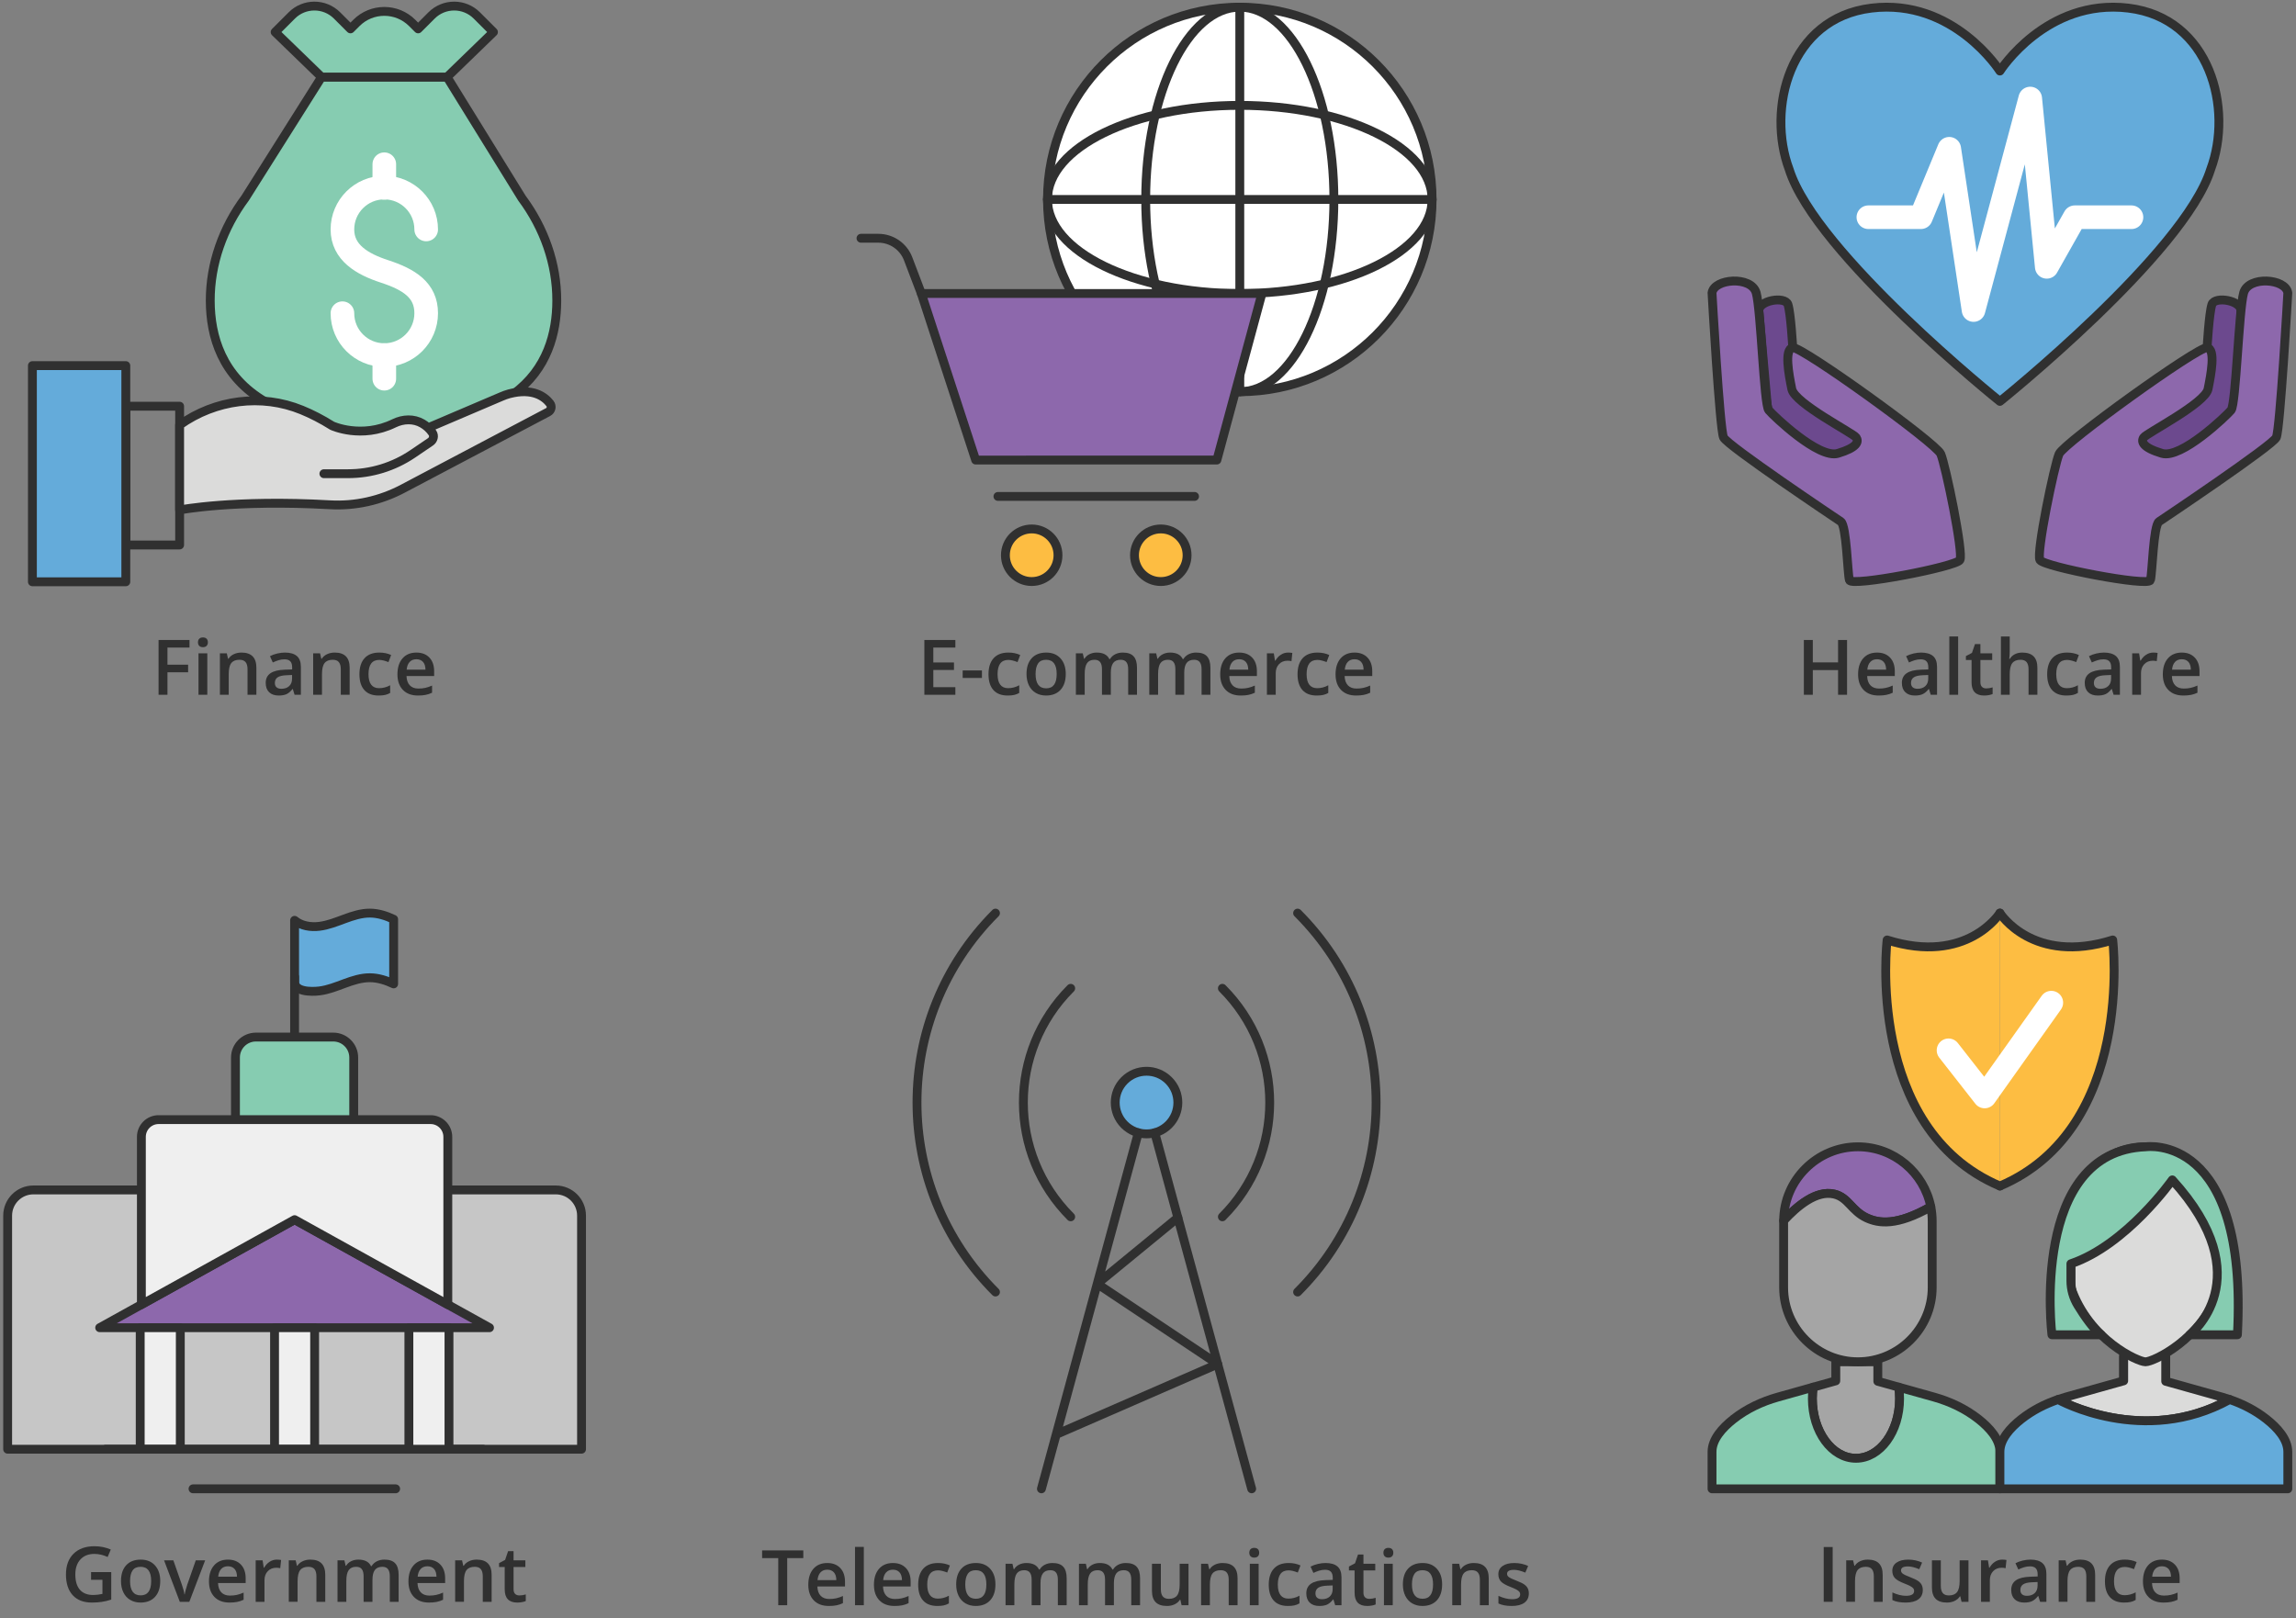 <?xml version="1.0" encoding="UTF-8"?><svg xmlns="http://www.w3.org/2000/svg" width="1555.135" height="1096.127" viewBox="0 0 1555.135 1096.127"><rect x="0" y="0" width="1555.135" height="1096.127" fill="#808080" stroke="none"/><g id="c"><path d="m347.732,266.943c23.021-16.891,29.338-41.352,29.39-63.178.059-25.097-8.664-49.429-23.639-69.569l-50.686-81.997h-84.999l-51.757,81.997c-14.975,20.14-23.698,44.472-23.639,69.569.057,24.138,7.938,51.28,37.227,68.347,0,0,83.636,56.804,168.103-5.169Z" fill="#86ccb1" stroke="#303030" stroke-linecap="round" stroke-linejoin="round" stroke-width="6"/><path d="m302.797,52.2l31.43-30.463-11.283-11.283c-8.456-8.456-22.167-8.456-30.624,0l-9.107,9.107-4.004-4.004c-10.445-10.445-27.38-10.445-37.825,0l-4.004,4.004-9.107-9.107c-8.457-8.456-22.167-8.456-30.624,0l-11.283,11.283,31.43,30.463h84.999Z" fill="#86ccb1" stroke="#303030" stroke-linecap="round" stroke-linejoin="round" stroke-width="6"/><rect x="85.221" y="275.161" width="36.44" height="94.014" fill="none" stroke="#303030" stroke-linecap="round" stroke-linejoin="round" stroke-width="6"/><rect x="21.948" y="247.673" width="63.273" height="146.439" fill="#64abda" stroke="#303030" stroke-linecap="round" stroke-linejoin="round" stroke-width="6"/><path d="m231.928,212.172c0,15.668,12.701,28.369,28.369,28.369s28.369-12.701,28.369-28.369-11.63-22.907-28.369-28.37c-14.895-4.861-28.369-12.701-28.369-28.369s12.701-28.369,28.369-28.369,28.369,12.701,28.369,28.369" fill="none" stroke="#fff" stroke-linecap="round" stroke-linejoin="round" stroke-width="16"/><line x1="260.297" y1="111.251" x2="260.297" y2="127.257" fill="none" stroke="#fff" stroke-linecap="round" stroke-linejoin="round" stroke-width="16"/><line x1="260.297" y1="240.54" x2="260.297" y2="256.547" fill="none" stroke="#fff" stroke-linecap="round" stroke-linejoin="round" stroke-width="16"/><path d="m219.384,320.893h16.38c15.638,0,30.916-4.694,43.856-13.475l11.972-8.123c1.972-1.338,2.656-4.046,1.336-6.029-1.917-2.878-4.353-4.927-6.857-6.388-5.854-3.413-13.027-3.116-19.116-.142-22.176,10.831-41.94,1.692-41.94,1.692-7.184-4.507-14.058-7.996-20.566-10.665-27.381-11.229-58.681-7.038-82.788,10.128h0v57.558s37.038-7.192,101.821-3.503c17.094.974,34.128-2.856,49.272-10.845l98.51-51.97c2.149-1.134,2.714-3.917,1.22-5.833-3.522-4.516-11.548-10.769-27.607-6.534-1.823.481-3.587,1.165-5.322,1.905l-49.564,21.134" fill="#dbdbda" stroke="#303030" stroke-linecap="round" stroke-linejoin="round" stroke-width="6"/><circle cx="839.741" cy="135.106" r="130.251" fill="#fff" stroke="#303030" stroke-linecap="round" stroke-linejoin="round" stroke-width="6"/><ellipse cx="839.741" cy="135.106" rx="63.731" ry="130.251" fill="none" stroke="#303030" stroke-linecap="round" stroke-linejoin="round" stroke-width="6"/><ellipse cx="839.741" cy="135.106" rx="130.251" ry="63.731" fill="none" stroke="#303030" stroke-linecap="round" stroke-linejoin="round" stroke-width="6"/><line x1="839.741" y1="265.357" x2="839.741" y2="4.855" fill="none" stroke="#303030" stroke-linecap="round" stroke-linejoin="round" stroke-width="6"/><line x1="969.992" y1="135.106" x2="709.49" y2="135.106" fill="none" stroke="#303030" stroke-linecap="round" stroke-linejoin="round" stroke-width="6"/><polygon points="778.851 198.811 624.038 198.811 660.851 311.652 742.512 311.632 824.23 311.632 854.743 198.811 778.851 198.811" fill="#8d68ac" stroke="#303030" stroke-linecap="round" stroke-linejoin="round" stroke-width="6"/><path d="m624.038,198.811l-8.924-23.474c-3.191-8.395-11.239-13.945-20.221-13.945h-11.722" fill="none" stroke="#303030" stroke-linecap="round" stroke-linejoin="round" stroke-width="6"/><circle cx="698.793" cy="376.13" r="17.812" fill="#fdbd42" stroke="#303030" stroke-linecap="round" stroke-linejoin="round" stroke-width="6"/><circle cx="786.232" cy="376.13" r="17.812" fill="#fdbd42" stroke="#303030" stroke-linecap="round" stroke-linejoin="round" stroke-width="6"/><line x1="675.92" y1="336.281" x2="809.104" y2="336.281" fill="none" stroke="#303030" stroke-linecap="round" stroke-linejoin="round" stroke-width="6"/><path d="m1354.594,271.91s-124.88-100.202-142.737-157.172c-15.286-40.718,0-102.475,55.703-109.245,55.704-6.771,87.034,42.62,87.034,42.62,0,0,31.331-49.391,87.034-42.62,55.703,6.77,70.989,68.527,55.703,109.245-17.856,56.97-142.737,157.172-142.737,157.172Z" fill="#64abda" stroke="#303030" stroke-linecap="round" stroke-linejoin="round" stroke-width="6"/><polyline points="1265.492 147.147 1301.067 147.147 1320.267 100.779 1336.724 210.015 1375.124 66.749 1386.32 180.758 1405.295 147.147 1443.696 147.147" fill="none" stroke="#fff" stroke-linecap="round" stroke-linejoin="round" stroke-width="16"/><path d="m1214.263,235.525s-1.302-23.43-3.254-29.288c-1.953-5.857-20.525-2.735-19.64,4.804l5.678,63.9,5.753,30.224,69.192,11.253v-24.269l-57.73-56.624Z" fill="#6c498e" stroke="#303030" stroke-linecap="round" stroke-linejoin="round" stroke-width="6"/><path d="m1159.594,198.428c1.302-9.762,26.684-11.715,29.938,0,3.254,11.715,5.206,75.496,8.46,79.401,3.254,3.905,33.843,33.192,46.86,29.287,13.016-3.905,14.319-7.872,12.366-10.77-1.953-2.898-41.653-23.073-43.605-32.836-1.953-9.762-5.308-26.972.65-27.985,5.959-1.014,96.974,64.496,100.228,71.948,3.254,7.452,15.62,67.329,13.016,71.884-2.603,4.556-73.543,18.223-74.845,13.667-1.302-4.556-1.953-37.097-5.857-39.701-3.905-2.603-76.798-51.478-79.401-56.978-2.604-5.501-7.81-97.919-7.81-97.919Z" fill="#8d68ac" stroke="#303030" stroke-linecap="round" stroke-linejoin="round" stroke-width="6"/><path d="m1494.924,235.525s1.302-23.43,3.254-29.288c1.953-5.857,20.525-2.735,19.64,4.804l8.595,42.261-9.296,38.847-56.755,24.269-19.081-24.269,53.644-56.624Z" fill="#6c498e" stroke="#303030" stroke-linecap="round" stroke-linejoin="round" stroke-width="6"/><path d="m1549.594,198.428c-1.302-9.762-26.684-11.715-29.938,0-3.254,11.715-5.207,75.496-8.461,79.401-3.254,3.905-33.843,33.192-46.86,29.287-13.016-3.905-14.318-7.872-12.365-10.77,1.952-2.898,41.653-23.073,43.605-32.836,1.952-9.762,5.307-26.972-.651-27.985-5.958-1.014-96.974,64.496-100.227,71.948-3.254,7.452-15.62,67.329-13.017,71.884,2.603,4.556,73.543,18.223,74.845,13.667,1.302-4.556,1.953-37.097,5.858-39.701,3.905-2.603,76.798-51.478,79.401-56.978,2.603-5.501,7.81-97.919,7.81-97.919Z" fill="#8d68ac" stroke="#303030" stroke-linecap="round" stroke-linejoin="round" stroke-width="6"/><path d="m303.313,806.078h73.148c9.626,0,17.429,7.803,17.429,17.43v158.213H5.181v-158.213c0-9.626,7.803-17.43,17.43-17.43h73.148" fill="#c6c6c6" stroke="#303030" stroke-linecap="round" stroke-linejoin="round" stroke-width="6"/><path d="m159.484,758.444v-42.051c0-7.661,6.21-13.871,13.871-13.871h52.361c7.661,0,13.871,6.21,13.871,13.871v42.051" fill="#86ccb1" stroke="#303030" stroke-linecap="round" stroke-linejoin="round" stroke-width="6"/><polygon points="199.536 826.21 67.515 899.407 331.556 899.407 199.536 826.21" fill="#8d68ac" stroke="#303030" stroke-linecap="round" stroke-linejoin="round" stroke-width="6"/><rect x="94.967" y="899.407" width="27.156" height="82.314" fill="#efefef" stroke="#303030" stroke-linecap="round" stroke-linejoin="round" stroke-width="6"/><polyline points="185.958 981.721 185.958 899.407 213.113 899.407 213.113 981.721" fill="#efefef" stroke="#303030" stroke-linecap="round" stroke-linejoin="round" stroke-width="6"/><path d="m95.758,883.748v-113.614c0-6.456,5.234-11.69,11.69-11.69h184.176c6.456,0,11.689,5.234,11.689,11.69v113.614l-103.777-57.537-103.777,57.538Z" fill="#efefef" stroke="#303030" stroke-linecap="round" stroke-linejoin="round" stroke-width="6"/><path d="m199.534,623.447c4.555,3.805,10.937,4.783,16.827,4.047s11.462-2.993,17.03-5.047c5.568-2.054,11.335-3.945,17.27-3.895,5.544.048,10.955,1.798,15.965,4.174v43.781c-5.01-2.376-10.421-4.127-15.965-4.174-5.935-.051-11.702,1.841-17.27,3.895-5.568,2.054-11.14,4.312-17.03,5.047,0,0-16.06,2.205-16.825-5.732l-0-9.851-.001-32.246Z" fill="#64abda" stroke="#303030" stroke-linecap="round" stroke-linejoin="round" stroke-width="6"/><line x1="71.627" y1="981.721" x2="327.085" y2="981.721" fill="none" stroke="#303030" stroke-linecap="round" stroke-linejoin="round" stroke-width="6"/><line x1="130.734" y1="1008.55" x2="267.977" y2="1008.55" fill="none" stroke="#303030" stroke-linecap="round" stroke-linejoin="round" stroke-width="6"/><line x1="213.113" y1="981.721" x2="185.958" y2="981.721" fill="none" stroke="#303030" stroke-linecap="round" stroke-linejoin="round" stroke-width="6"/><rect x="276.948" y="899.407" width="27.156" height="82.314" fill="#efefef" stroke="#303030" stroke-linecap="round" stroke-linejoin="round" stroke-width="6"/><line x1="199.535" y1="701.884" x2="199.535" y2="661.717" fill="none" stroke="#303030" stroke-linecap="round" stroke-linejoin="round" stroke-width="6"/><path d="m776.581,768.107c-5.429,0-10.858-2.071-15-6.213-8.284-8.284-8.284-21.716,0-30,4.142-4.143,9.571-6.213,15-6.213s10.858,2.071,15,6.213c8.284,8.284,8.284,21.716,0,30-4.143,4.143-9.571,6.213-15,6.213Z" fill="#64abda" stroke="#303030" stroke-linecap="round" stroke-linejoin="round" stroke-width="6"/><path d="m725.212,824.29c-42.745-42.745-42.745-112.049,0-154.794" fill="none" stroke="#303030" stroke-linecap="round" stroke-linejoin="round" stroke-width="6"/><path d="m827.95,824.29c42.745-42.745,42.745-112.049,0-154.794" fill="none" stroke="#303030" stroke-linecap="round" stroke-linejoin="round" stroke-width="6"/><path d="m674.267,875.236c-70.882-70.881-70.882-185.803,0-256.685" fill="none" stroke="#303030" stroke-linecap="round" stroke-linejoin="round" stroke-width="6"/><path d="m878.896,875.236c70.882-70.881,70.882-185.803,0-256.685" fill="none" stroke="#303030" stroke-linecap="round" stroke-linejoin="round" stroke-width="6"/><polyline points="705.378 1008.55 771.014 767.354 715.409 971.691 824.788 924.042 743.178 869.645 797.795 824.848" fill="none" stroke="#303030" stroke-linecap="round" stroke-linejoin="round" stroke-width="6"/><line x1="782.149" y1="767.354" x2="847.784" y2="1008.55" fill="#c6c6c6" stroke="#303030" stroke-linecap="round" stroke-linejoin="round" stroke-width="6"/><path d="m1354.594,618.55s22.308,35.339,76.402,18.208c0,0,15.283,127.688-76.402,166.671" fill="#fdbd42" stroke="#303030" stroke-linecap="round" stroke-linejoin="round" stroke-width="6"/><path d="m1354.594,618.55s-22.308,35.339-76.402,18.208c0,0-15.283,127.688,76.402,166.671" fill="#fdbd42" stroke="#303030" stroke-linecap="round" stroke-linejoin="round" stroke-width="6"/><polyline points="1319.783 711.499 1344.248 742.768 1389.405 679.212" fill="none" stroke="#fff" stroke-linecap="round" stroke-linejoin="round" stroke-width="16"/><path d="m1257.087,987.852c16.322,0,29.542-18.093,29.542-40.406,0-2.649-.186-5.245-.546-7.748l-14.192-3.981v-13.234h-28.463v12.914l-15.324,4.301c-.359,2.503-.546,5.099-.546,7.748,0,22.313,13.22,40.406,29.529,40.406Z" fill="#a5a5a5" stroke="#303030" stroke-linecap="round" stroke-linejoin="round" stroke-width="6"/><path d="m1340.066,961.301c-8.863-6.968-19.189-11.838-30.044-14.884l-23.939-6.718c.359,2.503.546,5.099.546,7.748,0,22.313-13.22,40.406-29.542,40.406-16.309,0-29.529-18.093-29.529-40.406,0-2.649.186-5.245.546-7.748l-23.939,6.718c-10.854,3.046-21.181,7.917-30.044,14.884-7.61,5.982-14.528,13.745-14.528,22.199v25.051h195v-25.051c0-8.454-6.918-16.216-14.528-22.199Z" fill="#86ccb1" stroke="#303030" stroke-linecap="round" stroke-linejoin="round" stroke-width="6"/><path d="m1242.27,808.874c9.615,2.196,11.764,11.4,22.066,16.146,8.176,3.767,20.419,5.602,43.428-7.539-4.549-23.077-25-40.625-49.359-40.625-27.58,0-50.156,22.493-50.304,50.04,9.22-9.959,22.085-20.783,34.169-18.022Z" fill="#8d68ac" stroke="#303030" stroke-linecap="round" stroke-linejoin="round" stroke-width="6"/><path d="m1307.764,817.481c-23.009,13.14-35.252,11.306-43.428,7.539-10.303-4.746-12.451-13.949-22.066-16.146-12.085-2.761-24.949,8.064-34.169,18.022-.001.091-.007.18-.007.271v45.007c0,27.671,22.64,50.311,50.311,50.311s50.311-22.64,50.311-50.311v-45.007c0-3.312-.333-6.548-.951-9.686Z" fill="#a5a5a5" stroke="#303030" stroke-linecap="round" stroke-linejoin="round" stroke-width="6"/><line x1="1438.428" y1="935.398" x2="1438.428" y2="918.899" fill="none" stroke="#303030" stroke-linecap="round" stroke-linejoin="round" stroke-width="6"/><line x1="1466.891" y1="935.718" x2="1466.891" y2="918.899" fill="none" stroke="#303030" stroke-linecap="round" stroke-linejoin="round" stroke-width="6"/><path d="m1510.212,948.048c-1.716-.586-3.443-1.142-5.19-1.632l-23.939-6.718-14.192-3.981v-23.562h-28.463v23.242l-15.324,4.301-23.939,6.718c-1.746.49-3.472,1.045-5.187,1.631.675.378,57.9,32.273,116.234.001Z" fill="#dbdbda" stroke="#303030" stroke-linecap="round" stroke-linejoin="round" stroke-width="6"/><path d="m1535.066,961.301c-7.436-5.846-15.909-10.198-24.854-13.252-58.334,32.272-115.559.377-116.234-.001-8.946,3.055-17.42,7.407-24.857,13.254-7.61,5.982-14.528,13.745-14.528,22.199v25.051h195v-25.051c0-8.454-6.918-16.216-14.528-22.199Z" fill="#64abda" stroke="#303030" stroke-linecap="round" stroke-linejoin="round" stroke-width="6"/><path d="m1452.976,776.856h0c-27.671,0-50.311,22.64-50.311,50.311v22.504s0,22.503,0,22.503c12.32,35.819,45.734,50.311,50.311,50.311h.429c4.577,0,37.991-14.491,50.311-50.311v-45.007c0-27.671-22.64-50.311-50.311-50.311h-.429Z" fill="#dbdbda" stroke="#303030" stroke-linecap="round" stroke-linejoin="round" stroke-width="6"/><path d="m1471.347,799.275s-31.106,44.107-68.682,56.805v11.532c0,5.856,1.624,11.59,4.683,16.584,4.247,6.935,10.619,16.372,15.806,19.985h-33.338s-15.168-124.347,63.589-127.324c0,0,69.401-10.361,62.049,127.324h-32.221s48.928-38.076-11.886-104.905Z" fill="#86ccb1" stroke="#303030" stroke-linecap="round" stroke-linejoin="round" stroke-width="6"/></g><g id="d"><path d="m1235.245,1085.093v-37.121h6.068v37.121h-6.068Z" fill="#303030" stroke-width="0"/><path d="m1275.184,1085.093h-5.992v-17.266c0-2.167-.435-3.783-1.307-4.85-.873-1.066-2.256-1.6-4.152-1.6-2.522,0-4.367.745-5.535,2.234s-1.752,3.986-1.752,7.49v13.99h-5.967v-28.082h4.672l.838,3.682h.305c.847-1.337,2.049-2.37,3.606-3.098,1.558-.728,3.284-1.092,5.18-1.092,6.737,0,10.105,3.428,10.105,10.283v18.307Z" fill="#303030" stroke-width="0"/><path d="m1302.352,1077.095c0,2.742-.998,4.846-2.996,6.31-1.997,1.464-4.857,2.196-8.582,2.196-3.74,0-6.745-.567-9.014-1.701v-5.154c3.301,1.523,6.373,2.285,9.217,2.285,3.674,0,5.51-1.108,5.51-3.326,0-.711-.203-1.304-.609-1.777s-1.074-.965-2.006-1.473c-.931-.508-2.226-1.083-3.885-1.727-3.232-1.253-5.42-2.505-6.562-3.758s-1.715-2.878-1.715-4.875c0-2.403.969-4.269,2.908-5.599,1.938-1.329,4.574-1.993,7.908-1.993,3.301,0,6.424.669,9.369,2.006l-1.93,4.494c-3.029-1.253-5.577-1.879-7.643-1.879-3.148,0-4.723.897-4.723,2.691,0,.88.41,1.625,1.232,2.234.82.609,2.61,1.447,5.369,2.514,2.319.897,4.004,1.718,5.053,2.463,1.05.745,1.828,1.603,2.336,2.577s.762,2.137.762,3.491Z" fill="#303030" stroke-width="0"/><path d="m1328.606,1085.093l-.838-3.682h-.305c-.829,1.304-2.01,2.327-3.541,3.072-1.533.745-3.28,1.117-5.244,1.117-3.402,0-5.941-.847-7.617-2.539s-2.514-4.257-2.514-7.693v-18.357h6.018v17.316c0,2.149.44,3.762,1.32,4.837.881,1.075,2.26,1.612,4.139,1.612,2.506,0,4.346-.749,5.523-2.247,1.176-1.498,1.764-4.008,1.764-7.528v-13.99h5.992v28.082h-4.697Z" fill="#303030" stroke-width="0"/><path d="m1356.053,1056.503c1.202,0,2.192.085,2.971.254l-.584,5.561c-.846-.203-1.727-.305-2.641-.305-2.387,0-4.32.778-5.801,2.336-1.482,1.558-2.223,3.58-2.223,6.068v14.676h-5.967v-28.082h4.672l.787,4.951h.305c.932-1.676,2.147-3.005,3.644-3.986s3.109-1.473,4.836-1.473Z" fill="#303030" stroke-width="0"/><path d="m1381.799,1085.093l-1.193-3.91h-.203c-1.353,1.71-2.717,2.873-4.088,3.491s-3.131.927-5.281.927c-2.759,0-4.912-.745-6.461-2.234s-2.324-3.597-2.324-6.322c0-2.894,1.075-5.078,3.225-6.551,2.15-1.473,5.426-2.276,9.826-2.412l4.85-.152v-1.498c0-1.794-.418-3.136-1.256-4.024s-2.138-1.333-3.898-1.333c-1.438,0-2.818.212-4.139.635s-2.59.923-3.809,1.498l-1.93-4.266c1.523-.796,3.191-1.4,5.002-1.815,1.812-.415,3.522-.622,5.129-.622,3.572,0,6.268.778,8.088,2.336,1.818,1.558,2.728,4.003,2.728,7.338v18.916h-4.266Zm-8.887-4.062c2.167,0,3.906-.606,5.219-1.815,1.31-1.21,1.967-2.907,1.967-5.091v-2.438l-3.606.152c-2.81.102-4.854.571-6.131,1.409-1.279.838-1.918,2.12-1.918,3.847,0,1.253.373,2.222,1.117,2.907.745.685,1.862,1.028,3.352,1.028Z" fill="#303030" stroke-width="0"/><path d="m1419.098,1085.093h-5.992v-17.266c0-2.167-.435-3.783-1.307-4.85-.873-1.066-2.256-1.6-4.152-1.6-2.522,0-4.367.745-5.535,2.234s-1.752,3.986-1.752,7.49v13.99h-5.967v-28.082h4.672l.838,3.682h.305c.847-1.337,2.049-2.37,3.606-3.098,1.558-.728,3.284-1.092,5.18-1.092,6.737,0,10.105,3.428,10.105,10.283v18.307Z" fill="#303030" stroke-width="0"/><path d="m1438.725,1085.601c-4.248,0-7.477-1.24-9.685-3.72s-3.314-6.039-3.314-10.677c0-4.723,1.156-8.354,3.467-10.893s5.648-3.809,10.016-3.809c2.963,0,5.629.55,7.998,1.65l-1.803,4.799c-2.522-.981-4.604-1.473-6.246-1.473-4.857,0-7.287,3.225-7.287,9.674,0,3.148.606,5.514,1.816,7.097,1.209,1.583,2.982,2.374,5.318,2.374,2.658,0,5.172-.66,7.541-1.98v5.205c-1.066.626-2.205,1.075-3.414,1.346-1.211.271-2.68.406-4.406.406Z" fill="#303030" stroke-width="0"/><path d="m1465.411,1085.601c-4.367,0-7.781-1.273-10.244-3.821s-3.695-6.056-3.695-10.524c0-4.587,1.143-8.192,3.428-10.816s5.426-3.936,9.42-3.936c3.707,0,6.636,1.126,8.785,3.377,2.15,2.251,3.225,5.349,3.225,9.293v3.225h-18.713c.085,2.726.821,4.82,2.209,6.284,1.389,1.464,3.344,2.196,5.865,2.196,1.659,0,3.203-.156,4.635-.47,1.43-.314,2.966-.834,4.607-1.562v4.85c-1.455.694-2.928,1.185-4.418,1.473-1.489.288-3.19.432-5.104.432Zm-1.092-24.578c-1.895,0-3.414.601-4.557,1.803s-1.824,2.954-2.045,5.256h12.746c-.033-2.319-.592-4.075-1.676-5.269-1.083-1.193-2.572-1.79-4.469-1.79Z" fill="#303030" stroke-width="0"/><path d="m533.187,1087.398h-6.068v-31.916h-10.918v-5.205h27.904v5.205h-10.918v31.916Z" fill="#303030" stroke-width="0"/><path d="m561.421,1087.906c-4.367,0-7.782-1.273-10.245-3.821s-3.694-6.056-3.694-10.524c0-4.587,1.143-8.192,3.428-10.816s5.425-3.936,9.42-3.936c3.707,0,6.636,1.126,8.785,3.377s3.225,5.349,3.225,9.293v3.225h-18.713c.085,2.726.821,4.82,2.209,6.284s3.343,2.196,5.865,2.196c1.659,0,3.203-.156,4.634-.47s2.967-.834,4.608-1.562v4.85c-1.456.694-2.929,1.185-4.418,1.473s-3.19.432-5.104.432Zm-1.092-24.578c-1.895,0-3.415.601-4.558,1.803s-1.824,2.954-2.044,5.256h12.746c-.034-2.319-.593-4.075-1.676-5.269s-2.573-1.79-4.469-1.79Z" fill="#303030" stroke-width="0"/><path d="m585.085,1087.398h-5.967v-39.508h5.967v39.508Z" fill="#303030" stroke-width="0"/><path d="m605.88,1087.906c-4.367,0-7.782-1.273-10.245-3.821s-3.694-6.056-3.694-10.524c0-4.587,1.143-8.192,3.428-10.816s5.425-3.936,9.42-3.936c3.707,0,6.636,1.126,8.785,3.377s3.225,5.349,3.225,9.293v3.225h-18.713c.085,2.726.821,4.82,2.209,6.284s3.343,2.196,5.865,2.196c1.659,0,3.203-.156,4.634-.47s2.967-.834,4.608-1.562v4.85c-1.456.694-2.929,1.185-4.418,1.473s-3.19.432-5.104.432Zm-1.092-24.578c-1.895,0-3.415.601-4.558,1.803s-1.824,2.954-2.044,5.256h12.746c-.034-2.319-.593-4.075-1.676-5.269s-2.573-1.79-4.469-1.79Z" fill="#303030" stroke-width="0"/><path d="m634.902,1087.906c-4.249,0-7.478-1.24-9.687-3.72s-3.313-6.039-3.313-10.677c0-4.723,1.155-8.354,3.466-10.893s5.649-3.809,10.017-3.809c2.962,0,5.628.55,7.998,1.65l-1.803,4.799c-2.522-.981-4.604-1.473-6.246-1.473-4.858,0-7.287,3.225-7.287,9.674,0,3.148.606,5.514,1.815,7.097s2.983,2.374,5.319,2.374c2.657,0,5.171-.66,7.541-1.98v5.205c-1.066.626-2.205,1.075-3.415,1.346s-2.679.406-4.405.406Z" fill="#303030" stroke-width="0"/><path d="m674.232,1073.306c0,4.587-1.177,8.167-3.529,10.74s-5.628,3.859-9.826,3.859c-2.624,0-4.942-.593-6.957-1.777s-3.563-2.886-4.646-5.104-1.625-4.79-1.625-7.719c0-4.554,1.168-8.108,3.504-10.664s5.628-3.834,9.877-3.834c4.062,0,7.278,1.308,9.648,3.923s3.555,6.141,3.555,10.575Zm-20.439,0c0,6.483,2.396,9.725,7.186,9.725,4.739,0,7.109-3.241,7.109-9.725,0-6.415-2.387-9.623-7.16-9.623-2.505,0-4.32.829-5.446,2.488s-1.688,4.037-1.688,7.135Z" fill="#303030" stroke-width="0"/><path d="m704.751,1087.398h-5.992v-17.316c0-2.149-.406-3.754-1.219-4.811s-2.082-1.587-3.809-1.587c-2.302,0-3.99.749-5.065,2.247s-1.612,3.99-1.612,7.478v13.99h-5.967v-28.082h4.672l.838,3.682h.305c.778-1.337,1.908-2.37,3.39-3.098s3.11-1.092,4.888-1.092c4.316,0,7.177,1.473,8.582,4.418h.406c.829-1.388,1.997-2.472,3.504-3.25s3.233-1.168,5.18-1.168c3.352,0,5.793.847,7.325,2.539s2.298,4.274,2.298,7.744v18.307h-5.967v-17.316c0-2.149-.41-3.754-1.231-4.811s-2.095-1.587-3.821-1.587c-2.319,0-4.016.724-5.091,2.171s-1.612,3.669-1.612,6.665v14.879Z" fill="#303030" stroke-width="0"/><path d="m754.466,1087.398h-5.992v-17.316c0-2.149-.406-3.754-1.219-4.811s-2.082-1.587-3.809-1.587c-2.302,0-3.99.749-5.065,2.247s-1.612,3.99-1.612,7.478v13.99h-5.967v-28.082h4.672l.838,3.682h.305c.778-1.337,1.908-2.37,3.39-3.098s3.11-1.092,4.888-1.092c4.316,0,7.177,1.473,8.582,4.418h.406c.829-1.388,1.997-2.472,3.504-3.25s3.233-1.168,5.18-1.168c3.352,0,5.793.847,7.325,2.539s2.298,4.274,2.298,7.744v18.307h-5.967v-17.316c0-2.149-.41-3.754-1.231-4.811s-2.095-1.587-3.821-1.587c-2.319,0-4.016.724-5.091,2.171s-1.612,3.669-1.612,6.665v14.879Z" fill="#303030" stroke-width="0"/><path d="m800.322,1087.398l-.838-3.682h-.305c-.829,1.304-2.01,2.327-3.542,3.072s-3.279,1.117-5.243,1.117c-3.402,0-5.941-.847-7.617-2.539s-2.514-4.257-2.514-7.693v-18.357h6.018v17.316c0,2.149.44,3.762,1.32,4.837s2.26,1.612,4.139,1.612c2.505,0,4.346-.749,5.522-2.247s1.765-4.008,1.765-7.528v-13.99h5.992v28.082h-4.697Z" fill="#303030" stroke-width="0"/><path d="m838.23,1087.398h-5.992v-17.266c0-2.167-.435-3.783-1.308-4.85s-2.256-1.6-4.151-1.6c-2.522,0-4.367.745-5.535,2.234s-1.752,3.986-1.752,7.49v13.99h-5.967v-28.082h4.672l.838,3.682h.305c.847-1.337,2.048-2.37,3.606-3.098s3.284-1.092,5.18-1.092c6.737,0,10.105,3.428,10.105,10.283v18.307Z" fill="#303030" stroke-width="0"/><path d="m846.177,1051.876c0-1.066.292-1.888.876-2.463s1.418-.863,2.501-.863c1.05,0,1.866.288,2.45.863s.876,1.397.876,2.463c0,1.016-.292,1.815-.876,2.399s-1.4.876-2.45.876c-1.083,0-1.917-.292-2.501-.876s-.876-1.384-.876-2.399Zm6.322,35.522h-5.967v-28.082h5.967v28.082Z" fill="#303030" stroke-width="0"/><path d="m872.355,1087.906c-4.249,0-7.478-1.24-9.687-3.72s-3.313-6.039-3.313-10.677c0-4.723,1.155-8.354,3.466-10.893s5.649-3.809,10.017-3.809c2.962,0,5.628.55,7.998,1.65l-1.803,4.799c-2.522-.981-4.604-1.473-6.246-1.473-4.858,0-7.287,3.225-7.287,9.674,0,3.148.606,5.514,1.815,7.097s2.983,2.374,5.319,2.374c2.657,0,5.171-.66,7.541-1.98v5.205c-1.066.626-2.205,1.075-3.415,1.346s-2.679.406-4.405.406Z" fill="#303030" stroke-width="0"/><path d="m904.347,1087.398l-1.193-3.91h-.203c-1.355,1.71-2.717,2.873-4.088,3.491s-3.132.927-5.281.927c-2.759,0-4.913-.745-6.462-2.234s-2.323-3.597-2.323-6.322c0-2.894,1.075-5.078,3.225-6.551s5.425-2.276,9.826-2.412l4.85-.152v-1.498c0-1.794-.419-3.136-1.257-4.024s-2.137-1.333-3.897-1.333c-1.438,0-2.818.212-4.139.635s-2.59.923-3.809,1.498l-1.93-4.266c1.523-.796,3.19-1.4,5.002-1.815s3.521-.622,5.129-.622c3.571,0,6.268.778,8.087,2.336s2.729,4.003,2.729,7.338v18.916h-4.266Zm-8.887-4.062c2.167,0,3.906-.606,5.218-1.815s1.968-2.907,1.968-5.091v-2.438l-3.606.152c-2.81.102-4.854.571-6.132,1.409s-1.917,2.12-1.917,3.847c0,1.253.372,2.222,1.117,2.907s1.862,1.028,3.352,1.028Z" fill="#303030" stroke-width="0"/><path d="m927.402,1083.081c1.456,0,2.911-.229,4.367-.685v4.494c-.66.288-1.511.529-2.552.724s-2.12.292-3.237.292c-5.653,0-8.48-2.979-8.48-8.938v-15.133h-3.834v-2.641l4.113-2.184,2.031-5.941h3.682v6.246h7.998v4.519h-7.998v15.031c0,1.438.359,2.501,1.079,3.187s1.663,1.028,2.831,1.028Z" fill="#303030" stroke-width="0"/><path d="m937.025,1051.876c0-1.066.292-1.888.876-2.463s1.418-.863,2.501-.863c1.05,0,1.866.288,2.45.863s.876,1.397.876,2.463c0,1.016-.292,1.815-.876,2.399s-1.4.876-2.45.876c-1.083,0-1.917-.292-2.501-.876s-.876-1.384-.876-2.399Zm6.322,35.522h-5.967v-28.082h5.967v28.082Z" fill="#303030" stroke-width="0"/><path d="m976.787,1073.306c0,4.587-1.177,8.167-3.529,10.74s-5.628,3.859-9.826,3.859c-2.624,0-4.942-.593-6.957-1.777s-3.563-2.886-4.646-5.104-1.625-4.79-1.625-7.719c0-4.554,1.168-8.108,3.504-10.664s5.628-3.834,9.877-3.834c4.062,0,7.278,1.308,9.648,3.923s3.555,6.141,3.555,10.575Zm-20.439,0c0,6.483,2.396,9.725,7.186,9.725,4.739,0,7.109-3.241,7.109-9.725,0-6.415-2.387-9.623-7.16-9.623-2.505,0-4.32.829-5.446,2.488s-1.688,4.037-1.688,7.135Z" fill="#303030" stroke-width="0"/><path d="m1008.347,1087.398h-5.992v-17.266c0-2.167-.435-3.783-1.308-4.85s-2.256-1.6-4.151-1.6c-2.522,0-4.367.745-5.535,2.234s-1.752,3.986-1.752,7.49v13.99h-5.967v-28.082h4.672l.838,3.682h.305c.847-1.337,2.048-2.37,3.606-3.098s3.284-1.092,5.18-1.092c6.737,0,10.105,3.428,10.105,10.283v18.307Z" fill="#303030" stroke-width="0"/><path d="m1035.515,1079.4c0,2.742-.999,4.846-2.996,6.31s-4.858,2.196-8.582,2.196c-3.741,0-6.745-.567-9.014-1.701v-5.154c3.301,1.523,6.373,2.285,9.217,2.285,3.673,0,5.51-1.108,5.51-3.326,0-.711-.203-1.304-.609-1.777s-1.075-.965-2.006-1.473-2.226-1.083-3.885-1.727c-3.233-1.253-5.421-2.505-6.564-3.758s-1.714-2.878-1.714-4.875c0-2.403.969-4.269,2.907-5.599s4.574-1.993,7.909-1.993c3.301,0,6.424.669,9.369,2.006l-1.93,4.494c-3.03-1.253-5.577-1.879-7.643-1.879-3.148,0-4.723.897-4.723,2.691,0,.88.41,1.625,1.231,2.234s2.611,1.447,5.37,2.514c2.319.897,4.003,1.718,5.053,2.463s1.828,1.603,2.336,2.577.762,2.137.762,3.491Z" fill="#303030" stroke-width="0"/><path d="m61.689,1064.958h13.66v18.637c-2.234.728-4.38,1.244-6.436,1.549s-4.278.457-6.665.457c-5.62,0-9.953-1.663-13-4.989s-4.57-8.02-4.57-14.079c0-5.976,1.718-10.651,5.154-14.028s8.167-5.065,14.193-5.065c3.876,0,7.55.745,11.02,2.234l-2.133,5.053c-3.013-1.388-6.026-2.082-9.039-2.082-3.961,0-7.093,1.244-9.395,3.732s-3.453,5.891-3.453,10.207c0,4.536,1.037,7.985,3.11,10.347s5.057,3.542,8.95,3.542c1.964,0,4.062-.245,6.297-.736v-9.572h-7.693v-5.205Z" fill="#303030" stroke-width="0"/><path d="m108.535,1071.001c0,4.587-1.177,8.167-3.529,10.74s-5.628,3.859-9.826,3.859c-2.624,0-4.942-.593-6.957-1.777s-3.563-2.886-4.646-5.104-1.625-4.79-1.625-7.719c0-4.554,1.168-8.108,3.504-10.664s5.628-3.834,9.877-3.834c4.062,0,7.278,1.308,9.648,3.923s3.555,6.141,3.555,10.575Zm-20.439,0c0,6.483,2.396,9.725,7.186,9.725,4.739,0,7.109-3.241,7.109-9.725,0-6.415-2.387-9.623-7.16-9.623-2.505,0-4.32.829-5.446,2.488s-1.688,4.037-1.688,7.135Z" fill="#303030" stroke-width="0"/><path d="m121.788,1085.093l-10.664-28.082h6.297l5.713,16.326c.981,2.742,1.574,4.96,1.777,6.652h.203c.152-1.219.745-3.437,1.777-6.652l5.713-16.326h6.348l-10.715,28.082h-6.449Z" fill="#303030" stroke-width="0"/><path d="m155.482,1085.601c-4.367,0-7.782-1.273-10.245-3.821s-3.694-6.056-3.694-10.524c0-4.587,1.143-8.192,3.428-10.816s5.425-3.936,9.42-3.936c3.707,0,6.636,1.126,8.785,3.377s3.225,5.349,3.225,9.293v3.225h-18.713c.085,2.726.821,4.82,2.209,6.284s3.343,2.196,5.865,2.196c1.659,0,3.203-.156,4.634-.47s2.967-.834,4.608-1.562v4.85c-1.456.694-2.929,1.185-4.418,1.473s-3.19.432-5.104.432Zm-1.092-24.578c-1.895,0-3.415.601-4.558,1.803s-1.824,2.954-2.044,5.256h12.746c-.034-2.319-.593-4.075-1.676-5.269s-2.573-1.79-4.469-1.79Z" fill="#303030" stroke-width="0"/><path d="m187.423,1056.503c1.202,0,2.192.085,2.971.254l-.584,5.561c-.847-.203-1.727-.305-2.641-.305-2.387,0-4.32.778-5.802,2.336s-2.222,3.58-2.222,6.068v14.676h-5.967v-28.082h4.672l.787,4.951h.305c.931-1.676,2.146-3.005,3.644-3.986s3.11-1.473,4.837-1.473Z" fill="#303030" stroke-width="0"/><path d="m220.304,1085.093h-5.992v-17.266c0-2.167-.435-3.783-1.308-4.85s-2.256-1.6-4.151-1.6c-2.522,0-4.367.745-5.535,2.234s-1.752,3.986-1.752,7.49v13.99h-5.967v-28.082h4.672l.838,3.682h.305c.847-1.337,2.048-2.37,3.606-3.098s3.284-1.092,5.18-1.092c6.737,0,10.105,3.428,10.105,10.283v18.307Z" fill="#303030" stroke-width="0"/><path d="m252.271,1085.093h-5.992v-17.316c0-2.149-.406-3.754-1.219-4.811s-2.082-1.587-3.809-1.587c-2.302,0-3.99.749-5.065,2.247s-1.612,3.99-1.612,7.478v13.99h-5.967v-28.082h4.672l.838,3.682h.305c.778-1.337,1.908-2.37,3.39-3.098s3.11-1.092,4.888-1.092c4.316,0,7.177,1.473,8.582,4.418h.406c.829-1.388,1.997-2.472,3.504-3.25s3.233-1.168,5.18-1.168c3.352,0,5.793.847,7.325,2.539s2.298,4.274,2.298,7.744v18.307h-5.967v-17.316c0-2.149-.41-3.754-1.231-4.811s-2.095-1.587-3.821-1.587c-2.319,0-4.016.724-5.091,2.171s-1.612,3.669-1.612,6.665v14.879Z" fill="#303030" stroke-width="0"/><path d="m290.585,1085.601c-4.367,0-7.782-1.273-10.245-3.821s-3.694-6.056-3.694-10.524c0-4.587,1.143-8.192,3.428-10.816s5.425-3.936,9.42-3.936c3.707,0,6.636,1.126,8.785,3.377s3.225,5.349,3.225,9.293v3.225h-18.713c.085,2.726.821,4.82,2.209,6.284s3.343,2.196,5.865,2.196c1.659,0,3.203-.156,4.634-.47s2.967-.834,4.608-1.562v4.85c-1.456.694-2.929,1.185-4.418,1.473s-3.19.432-5.104.432Zm-1.092-24.578c-1.895,0-3.415.601-4.558,1.803s-1.824,2.954-2.044,5.256h12.746c-.034-2.319-.593-4.075-1.676-5.269s-2.573-1.79-4.469-1.79Z" fill="#303030" stroke-width="0"/><path d="m332.988,1085.093h-5.992v-17.266c0-2.167-.435-3.783-1.308-4.85s-2.256-1.6-4.151-1.6c-2.522,0-4.367.745-5.535,2.234s-1.752,3.986-1.752,7.49v13.99h-5.967v-28.082h4.672l.838,3.682h.305c.847-1.337,2.048-2.37,3.606-3.098s3.284-1.092,5.18-1.092c6.737,0,10.105,3.428,10.105,10.283v18.307Z" fill="#303030" stroke-width="0"/><path d="m351.751,1080.777c1.456,0,2.911-.229,4.367-.685v4.494c-.66.288-1.511.529-2.552.724s-2.12.292-3.237.292c-5.653,0-8.48-2.979-8.48-8.938v-15.133h-3.834v-2.641l4.113-2.184,2.031-5.941h3.682v6.246h7.998v4.519h-7.998v15.031c0,1.438.359,2.501,1.079,3.187s1.663,1.028,2.831,1.028Z" fill="#303030" stroke-width="0"/><path d="m1251.063,470.655h-6.094v-16.732h-17.113v16.732h-6.068v-37.121h6.068v15.184h17.113v-15.184h6.094v37.121Z" fill="#303030" stroke-width="0"/><path d="m1272.467,471.163c-4.367,0-7.782-1.273-10.245-3.821s-3.694-6.056-3.694-10.524c0-4.587,1.143-8.192,3.428-10.816s5.425-3.936,9.42-3.936c3.707,0,6.635,1.126,8.785,3.377,2.149,2.251,3.225,5.349,3.225,9.293v3.225h-18.713c.084,2.726.82,4.82,2.209,6.284,1.388,1.464,3.343,2.196,5.865,2.196,1.658,0,3.203-.156,4.634-.47s2.966-.834,4.608-1.562v4.85c-1.456.694-2.929,1.185-4.418,1.473-1.49.288-3.191.432-5.104.432Zm-1.092-24.578c-1.897,0-3.415.601-4.558,1.803s-1.824,2.954-2.044,5.256h12.746c-.034-2.319-.593-4.075-1.676-5.269-1.084-1.193-2.573-1.79-4.469-1.79Z" fill="#303030" stroke-width="0"/><path d="m1307.735,470.655l-1.193-3.91h-.203c-1.355,1.71-2.717,2.873-4.088,3.491s-3.132.927-5.281.927c-2.76,0-4.913-.745-6.462-2.234s-2.323-3.597-2.323-6.322c0-2.894,1.074-5.078,3.225-6.551,2.149-1.473,5.425-2.276,9.826-2.412l4.85-.152v-1.498c0-1.794-.419-3.136-1.257-4.024s-2.138-1.333-3.897-1.333c-1.44,0-2.818.212-4.139.635s-2.59.923-3.809,1.498l-1.93-4.266c1.523-.796,3.19-1.4,5.002-1.815,1.81-.415,3.521-.622,5.129-.622,3.571,0,6.268.778,8.087,2.336s2.729,4.003,2.729,7.338v18.916h-4.266Zm-8.887-4.062c2.166,0,3.906-.606,5.218-1.815s1.968-2.907,1.968-5.091v-2.438l-3.606.152c-2.811.102-4.854.571-6.132,1.409s-1.917,2.12-1.917,3.847c0,1.253.372,2.222,1.117,2.907.744.685,1.861,1.028,3.352,1.028Z" fill="#303030" stroke-width="0"/><path d="m1326.295,470.655h-5.967v-39.508h5.967v39.508Z" fill="#303030" stroke-width="0"/><path d="m1345.287,466.339c1.455,0,2.911-.229,4.367-.685v4.494c-.66.288-1.511.529-2.552.724s-2.12.292-3.237.292c-5.654,0-8.48-2.979-8.48-8.938v-15.133h-3.834v-2.641l4.113-2.184,2.031-5.941h3.682v6.246h7.998v4.519h-7.998v15.031c0,1.438.359,2.501,1.079,3.187s1.663,1.028,2.831,1.028Z" fill="#303030" stroke-width="0"/><path d="m1379.971,470.655h-5.992v-17.266c0-2.167-.435-3.783-1.308-4.85s-2.256-1.6-4.151-1.6c-2.506,0-4.346.749-5.522,2.247s-1.765,4.008-1.765,7.528v13.94h-5.967v-39.508h5.967v10.029c0,1.608-.102,3.326-.305,5.154h.381c.812-1.355,1.942-2.403,3.39-3.148s3.136-1.117,5.065-1.117c6.805,0,10.207,3.428,10.207,10.283v18.307Z" fill="#303030" stroke-width="0"/><path d="m1399.598,471.163c-4.249,0-7.478-1.24-9.687-3.72s-3.313-6.039-3.313-10.677c0-4.723,1.155-8.354,3.466-10.893s5.649-3.809,10.017-3.809c2.962,0,5.628.55,7.998,1.65l-1.803,4.799c-2.522-.981-4.604-1.473-6.246-1.473-4.858,0-7.287,3.225-7.287,9.674,0,3.148.606,5.514,1.815,7.097s2.983,2.374,5.319,2.374c2.657,0,5.171-.66,7.541-1.98v5.205c-1.066.626-2.205,1.075-3.415,1.346s-2.679.406-4.405.406Z" fill="#303030" stroke-width="0"/><path d="m1431.59,470.655l-1.193-3.91h-.203c-1.355,1.71-2.717,2.873-4.088,3.491s-3.132.927-5.281.927c-2.76,0-4.913-.745-6.462-2.234s-2.323-3.597-2.323-6.322c0-2.894,1.074-5.078,3.225-6.551,2.149-1.473,5.425-2.276,9.826-2.412l4.85-.152v-1.498c0-1.794-.419-3.136-1.257-4.024s-2.138-1.333-3.897-1.333c-1.44,0-2.818.212-4.139.635s-2.59.923-3.809,1.498l-1.93-4.266c1.523-.796,3.19-1.4,5.002-1.815,1.81-.415,3.521-.622,5.129-.622,3.571,0,6.268.778,8.087,2.336s2.729,4.003,2.729,7.338v18.916h-4.266Zm-8.887-4.062c2.166,0,3.906-.606,5.218-1.815s1.968-2.907,1.968-5.091v-2.438l-3.606.152c-2.811.102-4.854.571-6.132,1.409s-1.917,2.12-1.917,3.847c0,1.253.372,2.222,1.117,2.907.744.685,1.861,1.028,3.352,1.028Z" fill="#303030" stroke-width="0"/><path d="m1458.428,442.065c1.201,0,2.191.085,2.971.254l-.584,5.561c-.847-.203-1.727-.305-2.641-.305-2.387,0-4.32.778-5.802,2.336s-2.222,3.58-2.222,6.068v14.676h-5.967v-28.082h4.672l.787,4.951h.305c.931-1.676,2.146-3.005,3.644-3.986s3.11-1.473,4.837-1.473Z" fill="#303030" stroke-width="0"/><path d="m1478.868,471.163c-4.367,0-7.782-1.273-10.245-3.821s-3.694-6.056-3.694-10.524c0-4.587,1.143-8.192,3.428-10.816s5.425-3.936,9.42-3.936c3.707,0,6.635,1.126,8.785,3.377,2.149,2.251,3.225,5.349,3.225,9.293v3.225h-18.713c.084,2.726.82,4.82,2.209,6.284,1.388,1.464,3.343,2.196,5.865,2.196,1.658,0,3.203-.156,4.634-.47s2.966-.834,4.608-1.562v4.85c-1.456.694-2.929,1.185-4.418,1.473-1.49.288-3.191.432-5.104.432Zm-1.092-24.578c-1.897,0-3.415.601-4.558,1.803s-1.824,2.954-2.044,5.256h12.746c-.034-2.319-.593-4.075-1.676-5.269-1.084-1.193-2.573-1.79-4.469-1.79Z" fill="#303030" stroke-width="0"/><path d="m647.089,470.655h-20.998v-37.121h20.998v5.129h-14.93v10.105h13.99v5.078h-13.99v11.654h14.93v5.154Z" fill="#303030" stroke-width="0"/><path d="m652.04,459.255v-5.078h13.051v5.078h-13.051Z" fill="#303030" stroke-width="0"/><path d="m682.535,471.163c-4.249,0-7.478-1.24-9.687-3.72s-3.313-6.039-3.313-10.677c0-4.723,1.155-8.354,3.466-10.893s5.649-3.809,10.017-3.809c2.962,0,5.628.55,7.998,1.65l-1.803,4.799c-2.522-.981-4.604-1.473-6.246-1.473-4.858,0-7.287,3.225-7.287,9.674,0,3.148.606,5.514,1.815,7.097s2.983,2.374,5.319,2.374c2.657,0,5.171-.66,7.541-1.98v5.205c-1.066.626-2.205,1.075-3.415,1.346s-2.679.406-4.405.406Z" fill="#303030" stroke-width="0"/><path d="m721.865,456.563c0,4.587-1.177,8.167-3.529,10.74s-5.628,3.859-9.826,3.859c-2.624,0-4.942-.593-6.957-1.777s-3.563-2.886-4.646-5.104-1.625-4.79-1.625-7.719c0-4.554,1.168-8.108,3.504-10.664s5.628-3.834,9.877-3.834c4.062,0,7.278,1.308,9.648,3.923s3.555,6.141,3.555,10.575Zm-20.439,0c0,6.483,2.396,9.725,7.186,9.725,4.739,0,7.109-3.241,7.109-9.725,0-6.415-2.387-9.623-7.16-9.623-2.505,0-4.32.829-5.446,2.488s-1.688,4.037-1.688,7.135Z" fill="#303030" stroke-width="0"/><path d="m752.384,470.655h-5.992v-17.316c0-2.149-.406-3.754-1.219-4.811s-2.082-1.587-3.809-1.587c-2.302,0-3.99.749-5.065,2.247s-1.612,3.99-1.612,7.478v13.99h-5.967v-28.082h4.672l.838,3.682h.305c.778-1.337,1.908-2.37,3.39-3.098s3.11-1.092,4.888-1.092c4.316,0,7.177,1.473,8.582,4.418h.406c.829-1.388,1.997-2.472,3.504-3.25s3.233-1.168,5.18-1.168c3.352,0,5.793.847,7.325,2.539s2.298,4.274,2.298,7.744v18.307h-5.967v-17.316c0-2.149-.41-3.754-1.231-4.811s-2.095-1.587-3.821-1.587c-2.319,0-4.016.724-5.091,2.171s-1.612,3.669-1.612,6.665v14.879Z" fill="#303030" stroke-width="0"/><path d="m802.099,470.655h-5.992v-17.316c0-2.149-.406-3.754-1.219-4.811s-2.082-1.587-3.809-1.587c-2.302,0-3.99.749-5.065,2.247s-1.612,3.99-1.612,7.478v13.99h-5.967v-28.082h4.672l.838,3.682h.305c.778-1.337,1.908-2.37,3.39-3.098s3.11-1.092,4.888-1.092c4.316,0,7.177,1.473,8.582,4.418h.406c.829-1.388,1.997-2.472,3.504-3.25s3.233-1.168,5.18-1.168c3.352,0,5.793.847,7.325,2.539s2.298,4.274,2.298,7.744v18.307h-5.967v-17.316c0-2.149-.41-3.754-1.231-4.811s-2.095-1.587-3.821-1.587c-2.319,0-4.016.724-5.091,2.171s-1.612,3.669-1.612,6.665v14.879Z" fill="#303030" stroke-width="0"/><path d="m840.413,471.163c-4.367,0-7.782-1.273-10.245-3.821s-3.694-6.056-3.694-10.524c0-4.587,1.143-8.192,3.428-10.816s5.425-3.936,9.42-3.936c3.707,0,6.636,1.126,8.785,3.377s3.225,5.349,3.225,9.293v3.225h-18.713c.085,2.726.821,4.82,2.209,6.284s3.343,2.196,5.865,2.196c1.659,0,3.203-.156,4.634-.47s2.967-.834,4.608-1.562v4.85c-1.456.694-2.929,1.185-4.418,1.473s-3.19.432-5.104.432Zm-1.092-24.578c-1.895,0-3.415.601-4.558,1.803s-1.824,2.954-2.044,5.256h12.746c-.034-2.319-.593-4.075-1.676-5.269s-2.573-1.79-4.469-1.79Z" fill="#303030" stroke-width="0"/><path d="m872.355,442.065c1.202,0,2.192.085,2.971.254l-.584,5.561c-.847-.203-1.727-.305-2.641-.305-2.387,0-4.32.778-5.802,2.336s-2.222,3.58-2.222,6.068v14.676h-5.967v-28.082h4.672l.787,4.951h.305c.931-1.676,2.146-3.005,3.644-3.986s3.11-1.473,4.837-1.473Z" fill="#303030" stroke-width="0"/><path d="m891.855,471.163c-4.249,0-7.478-1.24-9.687-3.72s-3.313-6.039-3.313-10.677c0-4.723,1.155-8.354,3.466-10.893s5.649-3.809,10.017-3.809c2.962,0,5.628.55,7.998,1.65l-1.803,4.799c-2.522-.981-4.604-1.473-6.246-1.473-4.858,0-7.287,3.225-7.287,9.674,0,3.148.606,5.514,1.815,7.097s2.983,2.374,5.319,2.374c2.657,0,5.171-.66,7.541-1.98v5.205c-1.066.626-2.205,1.075-3.415,1.346s-2.679.406-4.405.406Z" fill="#303030" stroke-width="0"/><path d="m918.54,471.163c-4.367,0-7.782-1.273-10.245-3.821s-3.694-6.056-3.694-10.524c0-4.587,1.143-8.192,3.428-10.816s5.425-3.936,9.42-3.936c3.707,0,6.636,1.126,8.785,3.377s3.225,5.349,3.225,9.293v3.225h-18.713c.085,2.726.821,4.82,2.209,6.284s3.343,2.196,5.865,2.196c1.659,0,3.203-.156,4.634-.47s2.967-.834,4.608-1.562v4.85c-1.456.694-2.929,1.185-4.418,1.473s-3.19.432-5.104.432Zm-1.092-24.578c-1.895,0-3.415.601-4.558,1.803s-1.824,2.954-2.044,5.256h12.746c-.034-2.319-.593-4.075-1.676-5.269s-2.573-1.79-4.469-1.79Z" fill="#303030" stroke-width="0"/><path d="m113.423,470.655h-6.018v-37.121h20.947v5.129h-14.93v11.604h13.99v5.154h-13.99v15.234Z" fill="#303030" stroke-width="0"/><path d="m134.091,435.134c0-1.066.292-1.888.876-2.463s1.418-.863,2.501-.863c1.05,0,1.866.288,2.45.863s.876,1.397.876,2.463c0,1.016-.292,1.815-.876,2.399s-1.4.876-2.45.876c-1.083,0-1.917-.292-2.501-.876s-.876-1.384-.876-2.399Zm6.322,35.522h-5.967v-28.082h5.967v28.082Z" fill="#303030" stroke-width="0"/><path d="m173.65,470.655h-5.992v-17.266c0-2.167-.436-3.783-1.308-4.85-.872-1.066-2.256-1.6-4.151-1.6-2.522,0-4.367.745-5.535,2.234s-1.752,3.986-1.752,7.49v13.99h-5.967v-28.082h4.672l.838,3.682h.305c.847-1.337,2.048-2.37,3.606-3.098s3.284-1.092,5.18-1.092c6.737,0,10.105,3.428,10.105,10.283v18.307Z" fill="#303030" stroke-width="0"/><path d="m199.523,470.655l-1.193-3.91h-.203c-1.355,1.71-2.717,2.873-4.088,3.491s-3.132.927-5.281.927c-2.759,0-4.913-.745-6.462-2.234s-2.323-3.597-2.323-6.322c0-2.894,1.075-5.078,3.225-6.551s5.425-2.276,9.826-2.412l4.85-.152v-1.498c0-1.794-.419-3.136-1.257-4.024s-2.137-1.333-3.897-1.333c-1.438,0-2.818.212-4.139.635s-2.59.923-3.809,1.498l-1.93-4.266c1.523-.796,3.19-1.4,5.002-1.815s3.521-.622,5.129-.622c3.571,0,6.267.778,8.087,2.336,1.819,1.558,2.729,4.003,2.729,7.338v18.916h-4.266Zm-8.887-4.062c2.167,0,3.905-.606,5.218-1.815,1.312-1.21,1.968-2.907,1.968-5.091v-2.438l-3.606.152c-2.81.102-4.854.571-6.132,1.409-1.278.838-1.917,2.12-1.917,3.847,0,1.253.372,2.222,1.117,2.907s1.862,1.028,3.352,1.028Z" fill="#303030" stroke-width="0"/><path d="m236.822,470.655h-5.992v-17.266c0-2.167-.436-3.783-1.308-4.85-.872-1.066-2.256-1.6-4.151-1.6-2.522,0-4.367.745-5.535,2.234s-1.752,3.986-1.752,7.49v13.99h-5.967v-28.082h4.672l.838,3.682h.305c.847-1.337,2.048-2.37,3.606-3.098s3.284-1.092,5.18-1.092c6.737,0,10.105,3.428,10.105,10.283v18.307Z" fill="#303030" stroke-width="0"/><path d="m256.449,471.163c-4.249,0-7.478-1.24-9.687-3.72s-3.313-6.039-3.313-10.677c0-4.723,1.155-8.354,3.466-10.893s5.649-3.809,10.017-3.809c2.962,0,5.628.55,7.998,1.65l-1.803,4.799c-2.522-.981-4.604-1.473-6.246-1.473-4.858,0-7.287,3.225-7.287,9.674,0,3.148.605,5.514,1.815,7.097,1.21,1.583,2.983,2.374,5.319,2.374,2.657,0,5.171-.66,7.541-1.98v5.205c-1.066.626-2.205,1.075-3.415,1.346-1.211.271-2.679.406-4.405.406Z" fill="#303030" stroke-width="0"/><path d="m283.134,471.163c-4.367,0-7.782-1.273-10.245-3.821s-3.694-6.056-3.694-10.524c0-4.587,1.143-8.192,3.428-10.816s5.425-3.936,9.42-3.936c3.707,0,6.636,1.126,8.785,3.377s3.225,5.349,3.225,9.293v3.225h-18.713c.085,2.726.821,4.82,2.209,6.284s3.343,2.196,5.865,2.196c1.659,0,3.203-.156,4.634-.47,1.43-.314,2.967-.834,4.608-1.562v4.85c-1.456.694-2.929,1.185-4.418,1.473s-3.19.432-5.104.432Zm-1.092-24.578c-1.895,0-3.415.601-4.558,1.803s-1.824,2.954-2.044,5.256h12.746c-.034-2.319-.593-4.075-1.676-5.269s-2.573-1.79-4.469-1.79Z" fill="#303030" stroke-width="0"/></g></svg>